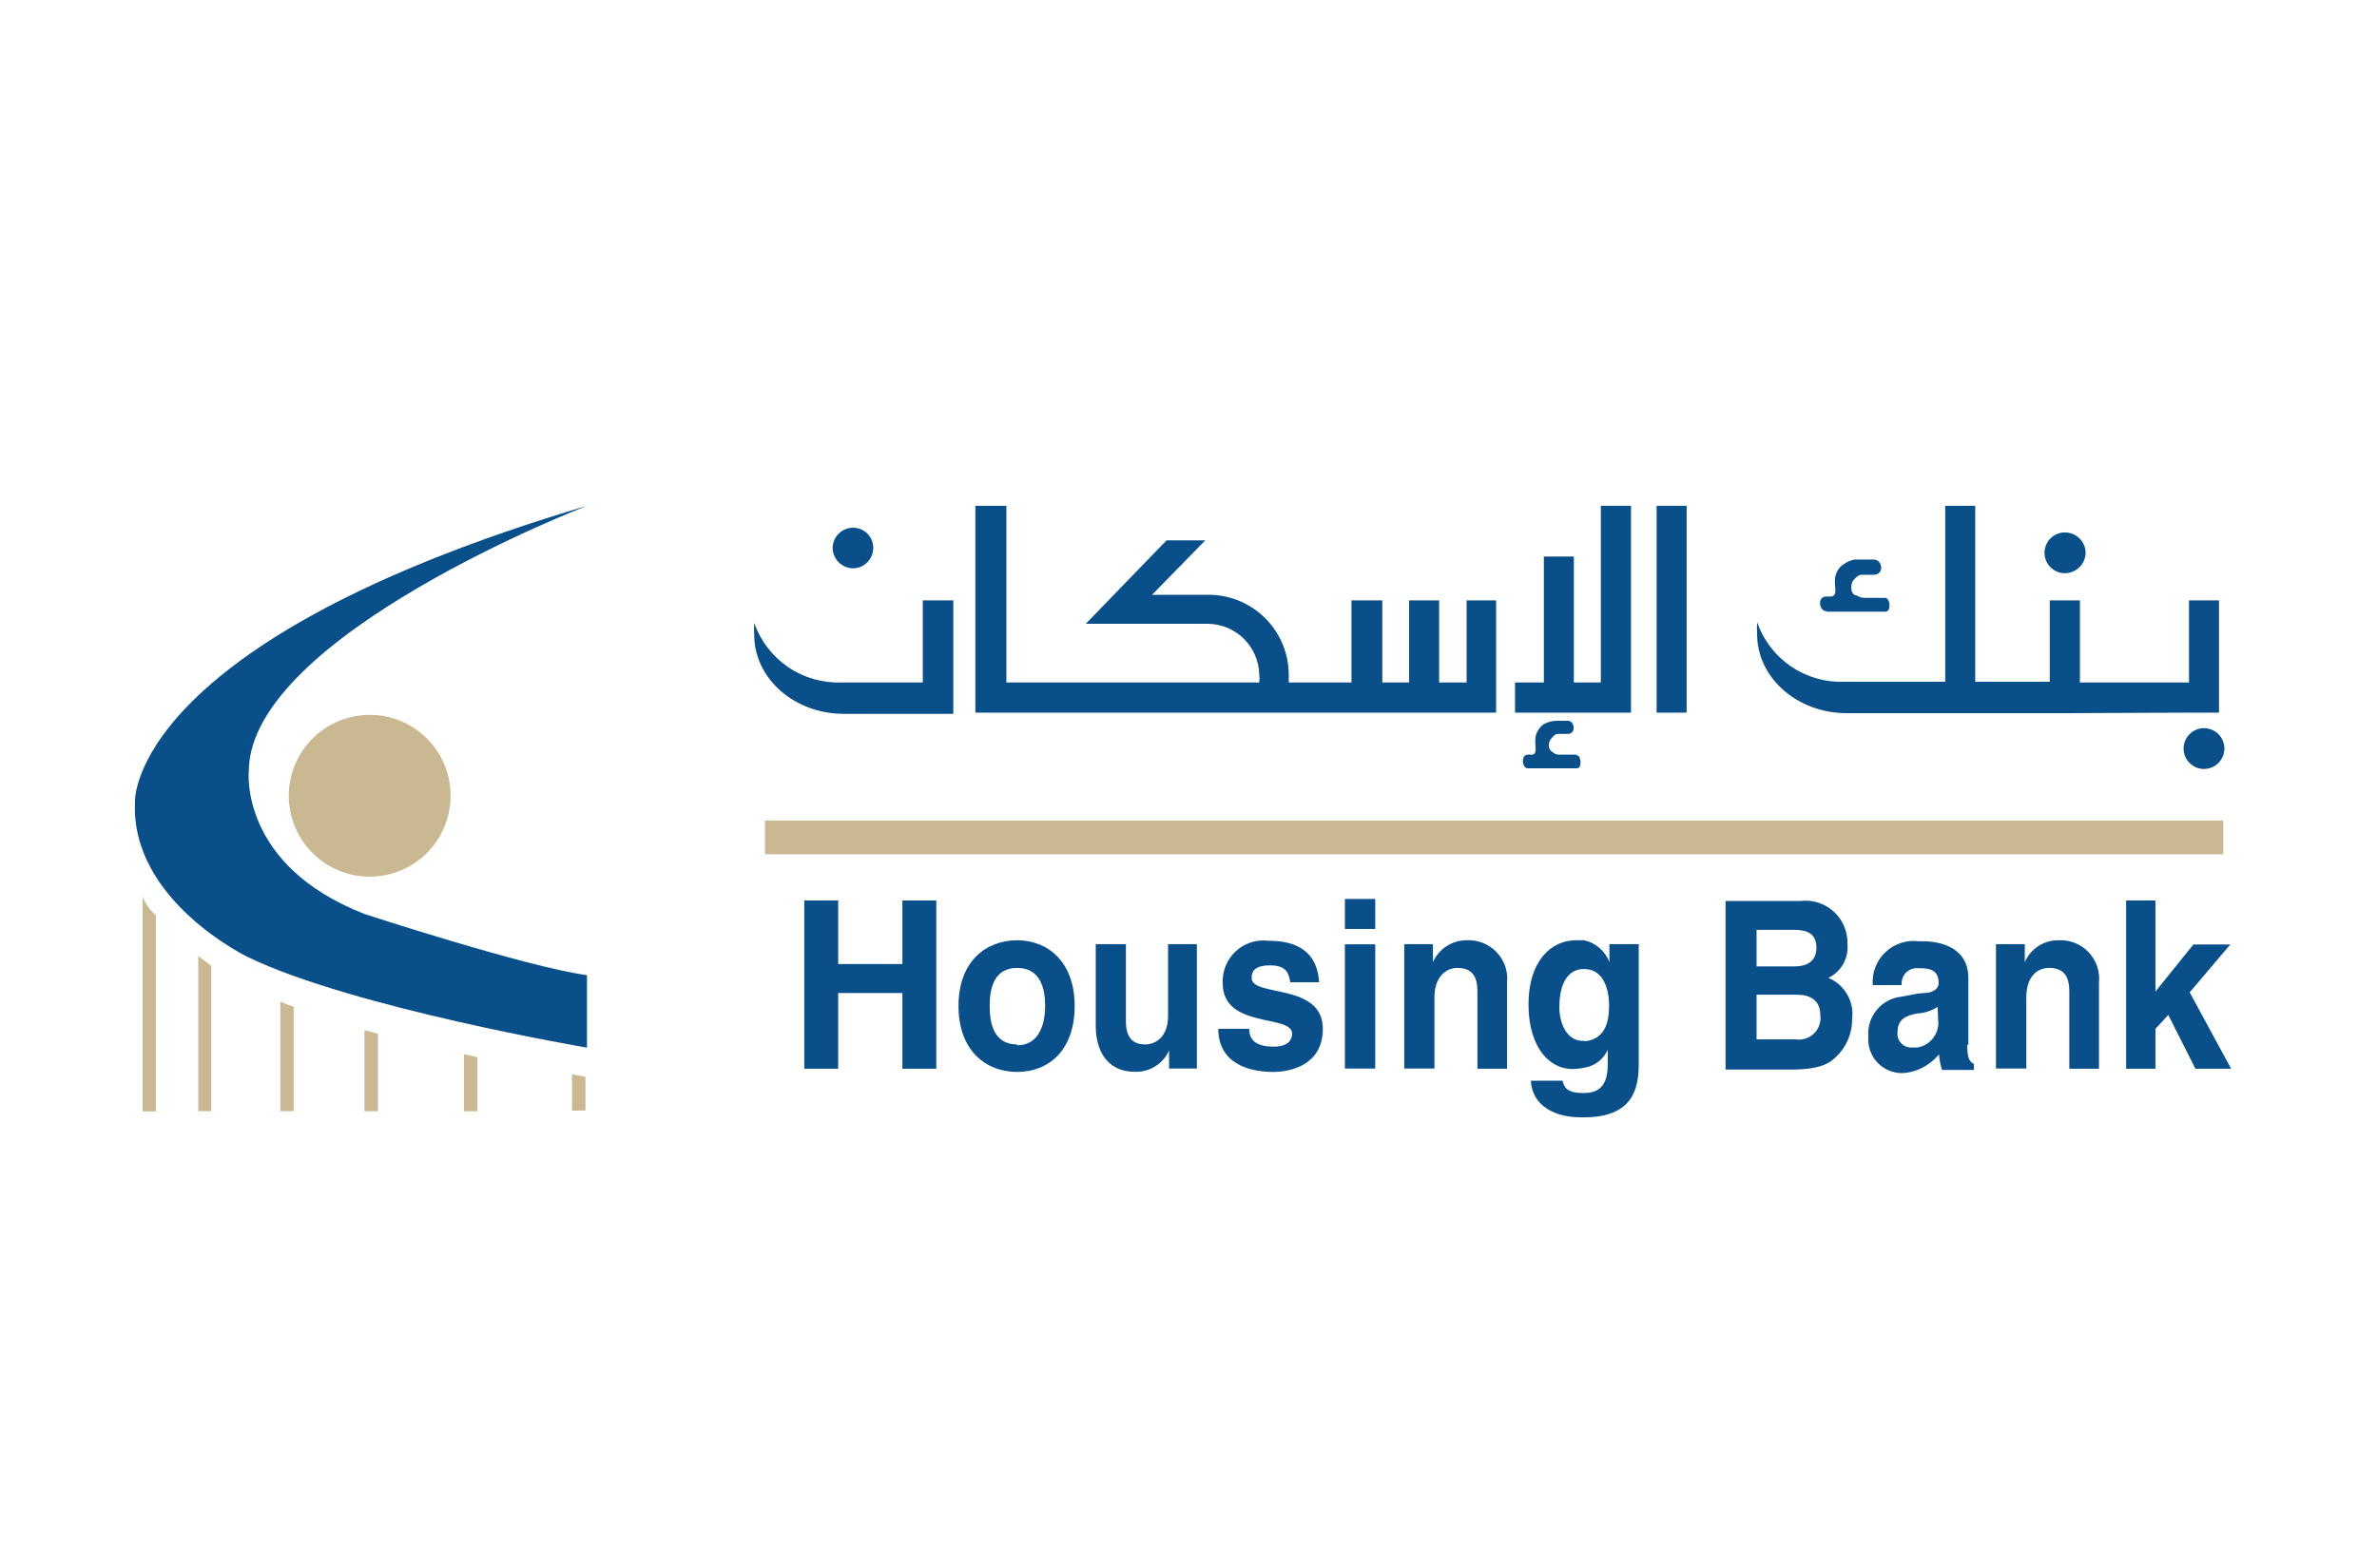 <svg width="141" height="93" viewBox="0 0 141 93" fill="none" xmlns="http://www.w3.org/2000/svg">
<path d="M53.529 57.18H49.719V53.41H47.709V63.39H49.719V58.9H53.529V63.39H55.539V53.41H53.529V57.18Z" fill="#09508B"/>
<path d="M60.337 55.77C58.487 55.77 56.857 57.02 56.857 59.67C56.857 62.32 58.487 63.58 60.337 63.58C62.187 63.58 63.747 62.32 63.747 59.67C63.747 57.02 62.127 55.77 60.337 55.77ZM60.337 61.95C58.917 61.95 58.707 60.64 58.707 59.67C58.707 58.7 58.917 57.41 60.337 57.41C61.757 57.41 61.997 58.71 61.997 59.67C61.997 60.63 61.697 62 60.337 62" fill="#09508B"/>
<path d="M69.288 60.25C69.288 61.56 68.498 61.95 67.928 61.95C67.358 61.95 66.788 61.7 66.788 60.59V56H64.998V60.82C64.998 62.7 65.998 63.57 67.278 63.57C67.71 63.592 68.138 63.484 68.507 63.259C68.877 63.035 69.17 62.704 69.348 62.31V63.38H70.998V56H69.288V60.25Z" fill="#09508B"/>
<path d="M74.248 58C74.248 57.65 74.378 57.26 75.348 57.26C76.318 57.26 76.448 57.74 76.538 58.26H78.248C78.118 56.19 76.578 55.8 75.248 55.8C74.898 55.756 74.543 55.789 74.207 55.896C73.871 56.004 73.563 56.184 73.304 56.422C73.045 56.662 72.841 56.954 72.707 57.28C72.573 57.606 72.512 57.958 72.528 58.31C72.528 61.05 76.648 60.14 76.648 61.31C76.648 61.6 76.488 62.08 75.558 62.08C74.458 62.08 74.098 61.65 74.098 61.02H72.268C72.268 63.02 73.988 63.58 75.528 63.58C76.528 63.58 78.468 63.19 78.468 61.02C78.468 58.28 74.248 59.15 74.248 58.02" fill="#09508B"/>
<path d="M81.577 56.01H79.777V63.38H81.577V56.01Z" fill="#09508B"/>
<path d="M81.577 53.32H79.777V55.1H81.577V53.32Z" fill="#09508B"/>
<path d="M86.999 55.77C86.575 55.769 86.16 55.891 85.805 56.122C85.45 56.353 85.17 56.682 84.999 57.07V56H83.299V63.38H85.089V59.15C85.089 58 85.719 57.41 86.459 57.41C87.599 57.41 87.639 58.33 87.639 58.9V63.39H89.399V58.28C89.431 57.952 89.392 57.621 89.284 57.309C89.177 56.997 89.003 56.713 88.775 56.474C88.547 56.236 88.27 56.05 87.964 55.928C87.657 55.806 87.328 55.753 86.999 55.77Z" fill="#09508B"/>
<path d="M95.468 57.07C95.346 56.745 95.145 56.457 94.883 56.23C94.621 56.002 94.306 55.844 93.968 55.77H93.488C91.988 55.77 90.668 57.02 90.668 59.58C90.668 62.14 91.958 63.58 93.568 63.39C93.703 63.382 93.837 63.362 93.968 63.33C94.272 63.286 94.559 63.165 94.804 62.98C95.049 62.795 95.243 62.55 95.368 62.27V63.14C95.368 64.35 94.888 64.83 93.958 64.83H93.888C92.888 64.83 92.778 64.44 92.688 64.1H90.808C90.888 65.65 92.328 66.27 93.728 66.27H93.998C97.158 66.27 97.208 64.16 97.208 62.95V56H95.468V57.07ZM93.998 61.74H93.898C92.898 61.74 92.498 60.63 92.498 59.74C92.498 58.02 93.238 57.48 93.898 57.48H93.998C94.998 57.48 95.448 58.48 95.448 59.65C95.448 60.65 95.188 61.65 94.008 61.76" fill="#09508B"/>
<path d="M108.457 58C108.828 57.823 109.136 57.536 109.338 57.178C109.54 56.821 109.627 56.409 109.587 56C109.6 55.639 109.535 55.28 109.395 54.947C109.256 54.615 109.046 54.316 108.779 54.073C108.513 53.829 108.197 53.647 107.853 53.537C107.509 53.428 107.145 53.395 106.787 53.44H102.357V63.44H106.217C108.057 63.44 108.587 63.05 109.077 62.52C109.592 61.95 109.873 61.208 109.867 60.44C109.931 59.935 109.828 59.423 109.573 58.983C109.319 58.542 108.927 58.197 108.457 58ZM104.197 55.15H106.397C107.227 55.15 107.747 55.39 107.747 56.21C107.747 57.03 107.177 57.32 106.437 57.32H104.197V55.15ZM106.527 61.65H104.197V59H106.607C107.317 59 107.977 59.29 107.977 60.2C108.006 60.397 107.988 60.598 107.925 60.787C107.862 60.976 107.756 61.148 107.616 61.288C107.475 61.429 107.303 61.535 107.114 61.598C106.925 61.661 106.724 61.678 106.527 61.65Z" fill="#09508B"/>
<path d="M116.758 62V58C116.758 56.17 115.048 55.83 114.068 55.83H113.818C113.46 55.784 113.096 55.819 112.753 55.932C112.41 56.044 112.096 56.232 111.835 56.481C111.573 56.73 111.371 57.034 111.241 57.371C111.112 57.708 111.06 58.07 111.088 58.43H112.808C112.792 58.295 112.807 58.158 112.851 58.029C112.896 57.901 112.969 57.784 113.065 57.687C113.162 57.591 113.278 57.518 113.407 57.473C113.536 57.429 113.673 57.414 113.808 57.43C114.288 57.43 114.998 57.43 114.998 58.3C114.998 58.68 114.648 58.82 114.388 58.88L113.768 58.93L112.768 59.12C112.201 59.183 111.681 59.465 111.319 59.906C110.956 60.347 110.78 60.911 110.828 61.48C110.804 61.757 110.839 62.035 110.929 62.298C111.018 62.56 111.162 62.801 111.35 63.005C111.538 63.21 111.767 63.372 112.021 63.483C112.276 63.594 112.55 63.651 112.828 63.65C113.143 63.638 113.454 63.574 113.748 63.46C114.24 63.262 114.676 62.946 115.018 62.54C115.046 62.852 115.106 63.16 115.198 63.46H117.088V63.1C116.858 63 116.688 62.81 116.688 61.95M114.978 60.73C114.963 61.069 114.832 61.392 114.609 61.646C114.385 61.901 114.082 62.071 113.748 62.13C113.618 62.13 113.478 62.13 113.388 62.13C113.271 62.134 113.155 62.112 113.047 62.067C112.939 62.021 112.842 61.953 112.763 61.866C112.684 61.78 112.625 61.677 112.59 61.566C112.554 61.454 112.543 61.336 112.558 61.22C112.558 60.44 113.088 60.22 113.748 60.11C114.172 60.086 114.582 59.951 114.938 59.72L114.978 60.73Z" fill="#09508B"/>
<path d="M122.108 55.77C121.684 55.764 121.267 55.884 120.911 56.115C120.554 56.347 120.275 56.679 120.108 57.07V56H118.398V63.38H120.198V59.15C120.198 58 120.778 57.41 121.558 57.41C122.708 57.41 122.748 58.33 122.748 58.9V63.39H124.508V58.28C124.541 57.957 124.505 57.63 124.401 57.322C124.298 57.014 124.129 56.732 123.908 56.494C123.686 56.256 123.416 56.069 123.116 55.944C122.816 55.819 122.493 55.76 122.168 55.77" fill="#09508B"/>
<path d="M129.889 58.86L132.299 56.02H130.109L127.859 58.81V53.41H126.119V63.39H127.859V61.02L128.619 60.2L130.229 63.39H132.349L129.889 58.86Z" fill="#09508B"/>
<path d="M129.848 42.27H131.628V35.61H129.848V40.48H123.378V35.61H121.588V40.44H117.168V30H115.388V40.44H109.388C108.265 40.478 107.158 40.156 106.23 39.521C105.302 38.886 104.601 37.971 104.229 36.91C104.213 37.146 104.213 37.384 104.229 37.62C104.229 40.19 106.598 42.3 109.538 42.3H109.998C114.118 42.3 118.288 42.3 122.458 42.3L129.848 42.27Z" fill="#09508B"/>
<path d="M130.737 43.19C130.416 43.19 130.109 43.317 129.882 43.544C129.655 43.771 129.527 44.079 129.527 44.4C129.527 44.721 129.655 45.029 129.882 45.255C130.109 45.483 130.416 45.61 130.737 45.61C131.058 45.61 131.366 45.483 131.593 45.255C131.82 45.029 131.947 44.721 131.947 44.4C131.947 44.079 131.82 43.771 131.593 43.544C131.366 43.317 131.058 43.19 130.737 43.19Z" fill="#09508B"/>
<path d="M122.487 34C122.813 33.998 123.124 33.867 123.354 33.637C123.584 33.407 123.715 33.096 123.717 32.77C123.707 32.451 123.573 32.148 123.343 31.926C123.114 31.704 122.807 31.58 122.487 31.58C122.166 31.58 121.859 31.708 121.632 31.934C121.405 32.161 121.277 32.469 121.277 32.79C121.277 33.111 121.405 33.419 121.632 33.646C121.859 33.873 122.166 34 122.487 34Z" fill="#09508B"/>
<path d="M108.319 36.28H109.999C110.629 36.28 111.309 36.28 111.859 36.28C112.189 36.28 112.159 35.39 111.749 35.46H110.599C110.412 35.457 110.231 35.398 110.079 35.29C110.079 35.29 110.079 35.29 109.999 35.29C109.945 35.244 109.901 35.188 109.87 35.124C109.839 35.06 109.821 34.991 109.819 34.92V34.76C109.823 34.605 109.887 34.458 109.999 34.35L110.079 34.27C110.219 34.16 110.259 34.09 110.449 34.09H111.149C111.789 34.09 111.679 33.19 111.149 33.19H110.449C110.299 33.19 110.149 33.19 109.999 33.19C109.803 33.227 109.616 33.302 109.449 33.41C109.306 33.488 109.182 33.595 109.083 33.724C108.985 33.853 108.915 34.002 108.879 34.16C108.739 34.72 109.069 35.24 108.659 35.38C108.549 35.38 108.509 35.38 108.329 35.38C107.769 35.38 107.919 36.28 108.329 36.24" fill="#09508B"/>
<path d="M85.367 42.27H88.747V35.61H86.997V40.48H85.367V35.61H83.587V40.48H81.997V35.61H80.167V40.48H76.447C76.447 40.33 76.447 40.19 76.447 40C76.438 38.775 75.957 37.601 75.104 36.722C74.251 35.843 73.091 35.326 71.867 35.28H68.337L71.497 32.05H69.197L64.407 37H66.707H71.707C72.495 37.023 73.244 37.346 73.8 37.904C74.356 38.462 74.677 39.212 74.697 40C74.719 40.159 74.719 40.321 74.697 40.48H59.697V30H57.857V42.27H85.367Z" fill="#09508B"/>
<path d="M50.609 33.71C50.768 33.707 50.924 33.674 51.07 33.61C51.216 33.547 51.348 33.456 51.459 33.342C51.569 33.227 51.656 33.093 51.714 32.945C51.773 32.797 51.801 32.639 51.799 32.48C51.796 32.166 51.669 31.866 51.447 31.645C51.224 31.424 50.923 31.3 50.609 31.3C50.292 31.3 49.987 31.423 49.76 31.643C49.532 31.863 49.399 32.163 49.389 32.48C49.389 32.804 49.517 33.116 49.745 33.346C49.974 33.577 50.284 33.707 50.609 33.71Z" fill="#09508B"/>
<path d="M54.738 40.48C49.238 40.48 56.668 40.48 49.898 40.48C48.774 40.518 47.668 40.196 46.74 39.561C45.812 38.926 45.11 38.011 44.738 36.95C44.723 37.187 44.723 37.424 44.738 37.66C44.738 40.23 47.108 42.34 50.048 42.34C52.498 42.34 53.908 42.34 56.548 42.34V35.61H54.738V40.48Z" fill="#09508B"/>
<path d="M95.999 42.27H96.749V30H94.959V40.48H93.359V33.01H91.579V40.48H89.869V42.27H94.959H95.999Z" fill="#09508B"/>
<path d="M93.508 44.76H92.508C92.433 44.764 92.358 44.752 92.288 44.727C92.217 44.701 92.153 44.661 92.098 44.61C92.03 44.575 91.974 44.522 91.935 44.456C91.897 44.391 91.877 44.316 91.878 44.24V44.17C91.884 44.011 91.952 43.86 92.068 43.75C92.208 43.6 92.258 43.53 92.398 43.53H92.998C93.518 43.53 93.408 42.75 92.998 42.75H92.398C92.1 42.743 91.805 42.819 91.548 42.97C91.328 43.138 91.17 43.373 91.098 43.64C90.988 44.17 91.248 44.64 90.918 44.76C90.838 44.76 90.798 44.76 90.618 44.76C90.208 44.76 90.278 45.57 90.618 45.57C91.508 45.57 92.618 45.57 93.558 45.57C93.848 45.57 93.818 44.75 93.478 44.79" fill="#09508B"/>
<path d="M100.048 30H98.268V42.27H100.048V30Z" fill="#09508B"/>
<path d="M131.879 50.67H45.379V48.67H131.879V50.67ZM9.249 54.29C8.899 53.99 8.628 53.609 8.459 53.18V65.92H9.249V54.29ZM12.529 57.29C12.279 57.09 11.989 56.89 11.759 56.69V65.91H12.529V57.29ZM17.419 59.71C17.148 59.63 16.884 59.529 16.629 59.41V65.91H17.419V59.71ZM22.419 61.32C22.157 61.235 21.889 61.165 21.619 61.11V65.91H22.419V61.32ZM28.319 62.71L27.519 62.53V65.91H28.319V62.71ZM33.929 63.71V65.87H34.729V63.87L33.929 63.72M21.929 42.4C20.979 42.4 20.051 42.682 19.261 43.21C18.472 43.737 17.856 44.488 17.493 45.365C17.13 46.243 17.036 47.209 17.222 48.14C17.408 49.071 17.866 49.927 18.538 50.598C19.211 51.269 20.067 51.725 20.999 51.909C21.93 52.093 22.896 51.996 23.773 51.632C24.65 51.267 25.399 50.65 25.925 49.859C26.451 49.069 26.731 48.14 26.729 47.19C26.729 46.56 26.605 45.936 26.363 45.355C26.122 44.773 25.768 44.244 25.323 43.799C24.877 43.354 24.347 43.002 23.765 42.762C23.183 42.522 22.559 42.399 21.929 42.4Z" fill="#CAB893"/>
<path d="M34.818 30C34.818 30 14.798 37.71 14.758 45.74C14.758 45.74 14.178 51.31 21.618 54.21C21.618 54.21 31.278 57.37 34.818 57.84V62.14C34.818 62.14 20.998 59.79 14.728 56.78C14.728 56.78 7.728 53.43 8.008 47.57C7.998 47.57 7.538 38.1 34.818 30Z" fill="#09508B"/>
</svg>
